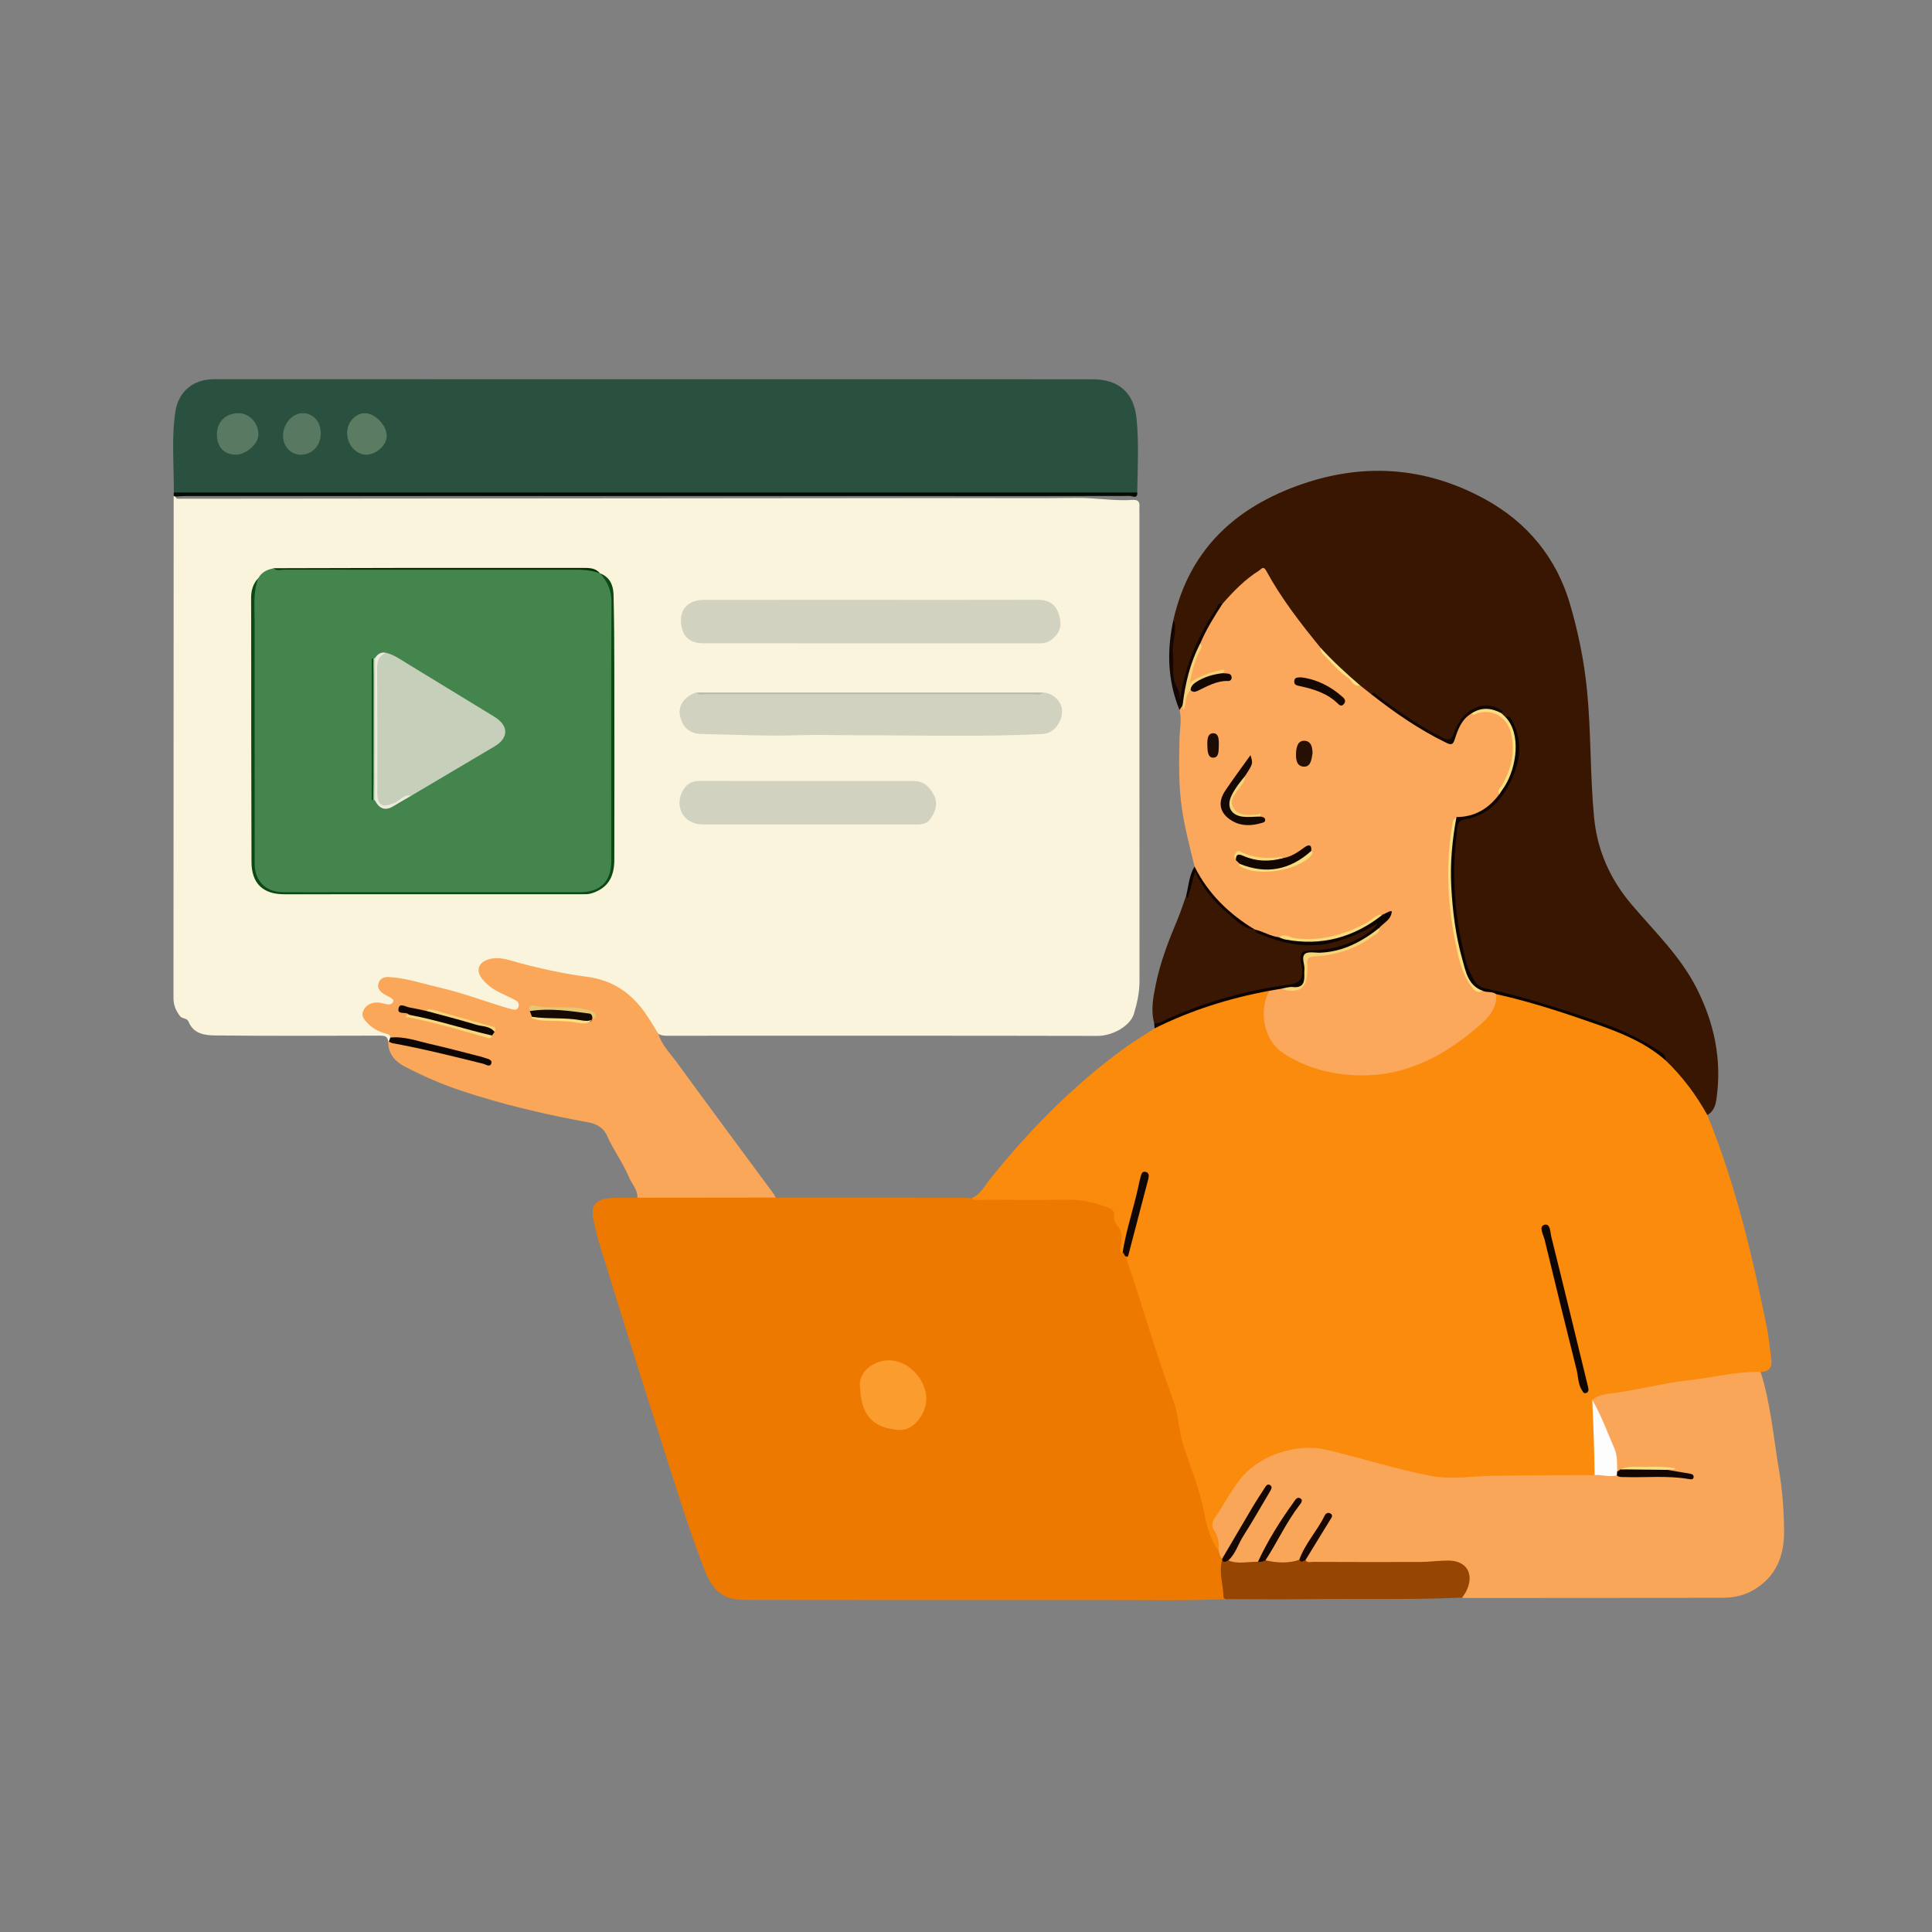 <?xml version="1.0" encoding="utf-8"?>
<!-- Generator: Adobe Illustrator 16.0.0, SVG Export Plug-In . SVG Version: 6.00 Build 0)  -->
<!DOCTYPE svg PUBLIC "-//W3C//DTD SVG 1.1//EN" "http://www.w3.org/Graphics/SVG/1.1/DTD/svg11.dtd">
<svg version="1.1" id="Ebene_1" xmlns="http://www.w3.org/2000/svg" xmlns:xlink="http://www.w3.org/1999/xlink" x="0px" y="0px"
	 width="1024px" height="1024px" viewBox="0 0 1024 1024" enable-background="new 0 0 1024 1024" xml:space="preserve">
<rect x="0" y="0" width="1024" height="1024" fill="#808080" stroke="none"/>
<g>
	<path fill-rule="evenodd" clip-rule="evenodd" fill="#FAF4DD" d="M205.712,552.002c-0.254-2.972-2.142-3.096-4.622-3.089
		c-28.973,0.081-57.948,0.207-86.917-0.099c-5.521-0.059-11.624-0.755-14.252-7.349c-0.768-1.927-3.331-1.47-4.381-2.771
		c-2.206-2.734-3.589-5.867-3.587-9.575c0.058-88.75,0.074-177.5,0.097-266.25c0.429-0.227,0.741-0.105,0.953,0.319
		c0.164,0.681,0.436,1.157,1.289,1.157c138.576-0.128,277.151-0.246,415.727-0.357c20.322-0.017,40.646,0.169,60.965-0.076
		c9.821-0.119,19.541,1.746,29.36,1.061c2.482-0.173,3.813,0.733,3.578,3.405c-0.087,0.992-0.007,1.998-0.007,2.997
		c0,82.955-0.017,165.909,0.034,248.863c0.004,5.961-1.325,11.707-3.001,17.249c-1.826,6.035-10.944,11.592-19.305,11.572
		c-69.795-0.161-139.59-0.094-209.385-0.096c-5.997,0-11.994-0.021-17.99,0.011c-1.849,0.01-3.668,0.017-5.302-1.021
		c-2.542-1.018-3.494-3.475-4.882-5.501c-3.77-5.499-7.72-10.798-12.822-15.206c-4.039-3.488-8.639-5.701-13.768-6.674
		c-16.682-3.164-33.342-6.407-49.806-10.593c-2.432-0.618-4.919-0.913-7.42-0.353c-4.767,1.067-6.126,4.511-3.329,8.562
		c1.85,2.678,4.577,4.326,7.339,5.888c2.753,1.557,5.686,2.778,8.412,4.388c2.146,1.267,3.932,2.956,2.775,5.651
		c-1.082,2.518-3.555,2.085-5.681,1.756c-2.639-0.409-5.113-1.473-7.643-2.301c-16.778-5.489-33.666-10.573-51.07-13.732
		c-0.819-0.148-1.632-0.354-2.463-0.401c-2.172-0.125-4.638-0.464-5.748,1.896c-1.244,2.644,1.197,3.784,2.803,5.139
		c0.635,0.535,1.362,0.96,1.979,1.521c1.002,0.91,2.082,1.906,1.559,3.395c-0.518,1.472-2.004,1.579-3.329,1.746
		c-2.169,0.273-4.316-0.425-6.474-0.219c-2.281,0.219-4.225,1.178-5.109,3.427c-0.874,2.221,0.474,3.828,1.888,5.297
		c2.128,2.21,4.842,3.48,7.637,4.609c1.507,0.609,3.31,0.833,3.832,2.802c0.143,1.144-0.225,2.071-1.164,2.757
		C206.227,551.872,205.969,551.938,205.712,552.002z"/>
	<path fill-rule="evenodd" clip-rule="evenodd" fill="#FA8B0C" d="M514.958,635.062c4.64-1.879,6.753-6.318,9.599-9.875
		c20.889-26.094,44.141-49.743,71.206-69.475c5.22-3.804,10.799-7.113,16.212-10.65c1.389-2.012,3.566-2.897,5.635-3.93
		c16.121-8.045,33.354-12.677,50.851-16.472c1.407-0.306,2.916-0.824,4.361,0.021c0.986,1.498,0.061,2.867-0.291,4.277
		c-4.372,17.492,1.3,25.222,15.073,32.072c18.847,9.374,38.893,10.479,58.682,3.472c13.622-4.823,26.581-11.501,37.003-22.039
		c4.377-4.425,7.897-9.394,9.319-15.602c4.264-1.398,8.165,0.626,12.046,1.625c16.07,4.135,31.892,9.217,47.359,15.162
		c11.082,4.26,22.257,8.79,31.148,17.211c7.18,7.08,14.01,14.454,18.989,23.327c1.201,2.142,2.739,4.159,2.761,6.786
		c14.926,36.532,23.952,74.73,31.673,113.266c1.026,5.125,1.43,10.459,2.209,15.686c0.646,4.331-0.697,7.195-5.631,7.212
		c-2.84,1.677-6.094,1.621-9.191,2.014c-18.818,2.385-37.603,4.972-56.19,8.808c-6.846,1.413-13.872,1.772-20.645,3.61
		c-0.914,0.247-2.114-0.074-1.917,1.532c1.44,10.45,1.294,20.932,1.221,31.408c-0.017,2.319,0.191,4.678-0.805,6.884
		c-1.466,2.129-3.763,1.892-5.876,1.909c-16.479,0.132-32.959-0.001-49.439,0.118c-4.188,0.03-8.29,0.662-12.422,0.998
		c-16.843,1.368-32.662-3.458-48.547-7.743c-10.932-2.948-21.76-6.5-33.04-7.616c-11.89-1.176-22.838,2.222-31.932,10.073
		c-8.304,7.17-13.853,16.532-18.951,26.133c-1.212,2.281-0.88,4.449,0.165,6.688c1.433,3.071,2.442,6.227,0.843,9.585
		c-2.287,1.484-3.034-0.672-3.7-1.891c-2.068-3.793-4.164-7.662-4.846-11.982c-1.852-11.743-5.73-22.872-9.644-34.036
		c-3.072-8.768-5.77-17.665-6.527-27.069c-0.443-5.508-3.271-10.456-5.128-15.604c-6.893-19.098-13.511-38.276-18.297-58.025
		c-0.616-2.54-3.985-4.565-1.674-7.73c4.165-13.431,6.863-27.224,10.057-40.911c-2.227,6.188-3.792,12.552-5.552,18.863
		c-1.998,7.163-3.047,14.591-5.973,21.505c-3.283,0.105-2.705-2.646-2.416-4.124c1.232-6.308-2.635-11.176-4.275-16.652
		c-0.577-1.927-2.436-2.604-4.176-3.246c-5.83-2.151-11.834-3.259-18.067-3.243c-14.969,0.039-29.939,0.076-44.908-0.049
		C519.056,637.323,516.188,638.256,514.958,635.062z"/>
	<path fill-rule="evenodd" clip-rule="evenodd" fill="#EE7900" d="M514.958,635.062c1.551,1.474,3.481,0.839,5.242,0.845
		c15.481,0.05,30.963,0.137,46.442-0.02c6.749-0.068,13.112,1.478,19.357,3.679c2.538,0.894,5.311,1.713,4.435,5.839
		c-0.32,1.507,1.372,3.642,2.52,5.219c3.023,4.158,0.592,8.623,1.007,12.912c0.013,0.135,0.137,0.369,0.21,0.369
		c0.284,0.002,0.569-0.072,0.854-0.117c1.641-0.221,2.067,1.197,2.862,2.119c-0.309,0.387-0.964,0.89-0.878,1.143
		c8.479,25.04,15.72,50.482,24.928,75.298c2.857,7.698,2.753,16.431,5.421,24.382c3.95,11.769,8.785,23.314,11.018,35.544
		c1.308,7.159,3.134,13.808,7.501,19.652c1.598,0.997,2.17,2.619,2.638,4.313c0.068,0.508,0.052,1.012-0.03,1.515
		c-0.396,6.643,1.462,13.165,1.024,19.806c-22.13,0.979-44.272,0.448-66.408,0.473c-61.1,0.066-122.2-0.006-183.299-0.051
		c-3.488-0.002-7.025,0.084-10.453-0.438c-9.145-1.394-13.197-8.418-16.121-15.983c-6.375-16.493-11.8-33.329-17.152-50.182
		c-6.049-19.047-12.15-38.078-18.144-57.143c-7.032-22.364-13.999-44.75-20.922-67.15c-0.922-2.983-1.327-6.124-2.135-9.148
		c-2.316-8.669,0.4-12.532,9.468-12.984c4.485-0.225,8.988-0.095,13.482-0.126c4.139-2.558,8.797-1.606,13.177-1.569
		c17.646,0.152,35.292-0.022,52.936,0.088c2.495,0.016,5.023-0.115,7.23,1.397c31.939,0.015,63.879,0.022,95.819,0.055
		C509.644,634.799,512.301,634.97,514.958,635.062z"/>
	<path fill-rule="evenodd" clip-rule="evenodd" fill="#381601" d="M904.911,590.974c-5.958-10.73-13.225-20.462-22.11-28.957
		c-3.722-6.065-10.171-8.528-16.059-11.299c-24.453-11.508-50.182-19.355-76.564-24.975c-6.042-1.287-9.896-4.205-12.191-9.7
		c-3.429-8.209-4.623-16.962-6.343-25.592c-2.326-11.665-2.264-23.468-2.039-35.272c0.108-5.646,0.964-11.23,1.824-16.812
		c0.478-3.092,2.161-4.958,5.06-5.363c16.188-2.26,29.244-23.106,26.943-41.375c-0.516-4.094-1.597-8.185-5.413-10.741
		c-1.182-0.456-2.145-1.177-2.753-2.314c-3.905-3.733-8.688-4.43-13.595-1.842c-4.117,2.172-6.94,5.518-8.859,9.77
		c-3.597,7.966-3.638,7.891-11.628,3.977c-10.805-5.291-20.401-12.44-30.13-19.393c-1.339-0.957-2.457-2.275-4.245-2.448
		c-2.841-0.736-4.295-3.408-6.686-4.78c-7.503-5.957-14.457-12.497-20.857-19.626c-10.368-12.167-19.866-24.965-27.895-38.806
		c-1.575-2.714-3.183-2.331-5.227-0.809c-5.078,3.779-9.938,7.802-14.107,12.595c-1.2,1.379-2.26,2.892-3.979,3.711
		c-3.191,2.375-4.804,5.911-6.687,9.207c-6.391,11.181-11.511,22.869-13.835,35.639c-0.206,1.135-0.363,2.315-1.006,3.328
		c-0.271,0.426-0.644,0.747-1.467,0.922c-2.893-4.477-3.795-9.567-4.145-14.857c-0.549-8.314,0.041-16.562,1.246-24.782
		c0.121-0.826,0.383-1.619-0.102-2.403c8.286-35.587,31.229-57.757,64.608-70.161c34.519-12.828,68.361-10.871,100.605,6.869
		c22.207,12.217,37.676,30.924,44.841,55.416c4.387,14.997,7.539,30.306,9.073,46.063c2.18,22.408,1.558,44.914,3.731,67.276
		c1.684,17.308,8.475,32.52,19.699,45.783c12.205,14.425,26.044,27.534,34.727,44.755c9.29,18.426,13.334,37.677,10.455,58.211
		C909.314,585.678,908.396,589.082,904.911,590.974z"/>
	<path fill-rule="evenodd" clip-rule="evenodd" fill="#2A513F" d="M92.144,261.031c0.064-14.291-1.331-28.636,0.801-42.848
		c1.612-10.748,9.566-17.2,20.405-17.201c155.25-0.008,310.501,0.002,465.752,0.04c13.662,0.003,21.827,6.904,23.26,20.581
		c1.37,13.084,0.583,26.278,0.414,39.426c-1.751,1.383-3.827,0.935-5.782,0.935c-166.356,0.021-332.713,0.021-499.069,0
		C95.97,261.962,93.896,262.412,92.144,261.031z"/>
	<path fill-rule="evenodd" clip-rule="evenodd" fill="#FBA85C" d="M647.976,319.993c5.794-6.616,11.889-12.916,19.409-17.608
		c1.033-0.646,2.171-2.756,3.754,0.159c8,14.729,18.263,27.897,28.83,40.835c3.652,6.044,9.073,10.464,14.336,14.913
		c2.051,1.733,3.518,4.485,6.563,4.967c1.989,1.576,3.979,3.153,5.968,4.73c6.225,3.117,11.273,7.96,17.123,11.652
		c7.017,4.429,13.928,8.982,21.393,12.676c2.924,1.446,4.27,1.208,5.493-1.969c1.941-5.039,3.479-10.535,9.291-12.849
		c7.379-3.41,13.634-1.393,18.754,4.345c4.698,5.261,4.514,11.822,4.027,18.361c-0.57,7.679-4.575,14.086-7.593,20.86
		c-5.28,8.424-13.462,11.83-22.822,13.193c-2.566,4.799-2.947,10.119-3.155,15.324c-0.762,19.112,0.028,38.118,4.882,56.773
		c1.221,4.69,2.909,9.17,5.226,13.398c1.38,2.519,3.112,4.778,6.441,4.768c2.31,0.948,5.393-0.414,7.086,2.373
		c0.659,7.602-4.317,12.671-9.125,16.849c-18.896,16.423-40.24,27.535-66.188,26.12c-13.485-0.735-26.075-4.082-37.771-11.854
		c-10.479-6.962-12.704-22.904-7.112-32.867c1.504-2.029,3.655-2.218,5.92-2.092c2.259,0.646,4.58,0.702,6.89,0.47
		c3.813-0.383,5.844-2.261,6.025-6.402c0.483-11.049,0.596-11.066,11.656-12.395c9.476-1.138,17.703-5.13,25.186-10.864
		c0.664-0.51,1.135-1.198,1.542-1.919c1.294-2.525,4.271-3.641,5.403-6.354c-1.063-0.664-1.926,0.264-2.876,0.261
		c-7.595,4.029-14.725,8.959-23.314,10.926c-8.798,2.014-17.563,3.472-26.53,1.201c-1.448-0.367-2.904-0.741-4.408-0.278
		c-4.612,0.119-8.486-2.297-12.66-3.693c-0.452-0.171-0.883-0.392-1.299-0.636c-10.839-6.189-19.958-14.235-26.9-24.693
		c-1.947-2.932-3.692-5.889-4.291-9.403c-2.429-10.109-5.118-20.124-6.658-30.473c-1.873-12.589-1.57-25.13-1.296-37.729
		c0.106-4.916,1.3-9.835-0.019-14.75c0.232-0.968-0.022-2.178,1.274-2.6c1.572-0.632,0.723-2.148,1.016-3.206
		c0.589-2.125,0.89-4.271,3.4-5.042c6.825-0.822,12.208-5.825,19.368-5.859c-0.666-1.556-1.583-1.708-2.17-2.25
		c-2.049-2.334-3.855,0.158-5.696,0.451c-2.766,0.438-5.304,1.859-7.855,3.069c-1.149,0.545-2.279,1.843-3.591,0.795
		c-1.348-1.077-0.933-2.715-0.616-4.184c0.843-3.907,2.025-7.708,3.661-11.358c0.746-1.666,1.632-3.286,1.385-5.215
		c2.83-6.32,6.196-12.344,9.956-18.158C646.017,321.636,646.677,320.529,647.976,319.993z"/>
	<path fill-rule="evenodd" clip-rule="evenodd" fill="#FAA659" d="M647.827,826.092c-1.326-1.072-1.558-2.658-1.951-4.167
		c0.183-3.835,0.123-7.472-2.465-10.843c-1.229-1.601-1.112-4.247,0.213-6.157c4.711-6.795,8.463-14.171,13.567-20.764
		c9.565-12.353,29.342-19.615,46-15.716c18.53,4.338,36.65,10.299,55.373,13.835c7.591,1.434,15.308,0.958,22.864,0.363
		c7.464-0.588,14.894-0.486,22.332-0.596c13.808-0.202,27.619-0.143,41.429-0.191c3.876-2.692,8.038-0.429,12.05-0.712
		c11.825,1.029,23.735-0.394,35.137,0.829c-2.257-1.786-6.696,1.036-8.677-2.971c0.703-0.899,1.829-0.276,2.482-0.625
		c-8.635,1.621-17.65-0.234-26.457,1.454c-1.021,0.311-2.044,0.719-3.084,0.067c-0.665-8.734-4.262-16.58-7.508-24.526
		c-1.806-4.419-4.689-8.415-5.179-13.345c3.704-3.232,8.521-3.252,12.899-3.875c12.747-1.814,25.248-5.154,38.006-6.563
		c12.776-1.411,25.334-4.768,38.303-4.453c5.353,16.823,6.767,34.391,9.687,51.669c1.853,10.968,2.732,22.082,2.756,33.189
		c0.027,12.854-4.363,23.722-16.027,30.634c-5.005,2.964-10.535,4.203-16.201,4.219c-45.65,0.124-91.302,0.105-136.953,0.121
		c-0.493,0-0.986-0.131-1.479-0.2c-0.561-2.307,0.894-4.157,1.443-6.203c2.148-8.013-1.228-12.651-9.412-12.007
		c-22.582,1.779-45.189,0.396-67.779,0.838c-2.308,0.045-4.676,0.231-6.82-0.951c-2.021-1.985-0.351-3.683,0.546-5.332
		c2.618-4.82,6.045-9.144,8.71-13.94c0.79-1.421,1.828-2.725,1.693-4.62c-4.958,7.86-10.172,15.537-14.875,23.56
		c-5.73,2.002-11.481,1.835-17.244,0.204c-1.665-1.853-0.272-3.432,0.563-4.969c4.209-7.741,8.282-15.568,13.677-22.597
		c0.9-1.174,1.832-2.375,2.227-5.079c-5.61,7.083-9.533,14.032-13.765,20.795c-2.604,4.163-3.79,9.273-8.009,12.406
		c-4.895,0.563-9.79,1.247-14.59-0.523c-1.621-2.036,0.248-3.383,1.09-4.818c6.114-10.437,11.834-21.104,18.377-31.289
		c0.437-0.681,0.925-1.386,0.81-2.669c-1.697,1.411-2.613,3.109-3.58,4.756c-5.284,9.005-11.021,17.745-15.623,27.15
		C651.444,823.396,650.787,825.997,647.827,826.092z"/>
	<path fill-rule="evenodd" clip-rule="evenodd" fill="#FAA759" d="M411.167,634.741c-24.448,0.028-48.896,0.057-73.344,0.084
		c0.266-4.306-2.954-7.209-4.434-10.808c-3.154-7.673-8.249-14.344-11.594-21.971c-1.78-4.059-5.3-6.328-10.018-7.188
		c-22.762-4.146-45.265-9.416-67.247-16.723c-10.232-3.401-20.064-7.696-29.667-12.653c-5.791-2.988-9.081-6.959-9.152-13.48
		l0.228-0.111l0.2,0.155c4.571-0.872,8.893,0.623,13.182,1.672c12.489,3.054,25.133,5.444,37.595,8.625
		c-14.995-3.492-29.586-8.6-44.851-11.007c-1.786-0.281-3.678-0.185-5.214-1.401c0.033-1.534-0.985-1.723-2.222-2.068
		c-3.55-0.992-6.863-2.546-9.48-5.254c-1.864-1.927-3.974-3.942-2.574-6.94c1.496-3.2,4.438-4.405,7.795-4.312
		c2.824,0.078,6.634,2.486,8.062-0.444c0.842-1.729-3.676-2.986-5.698-4.564c-1.695-1.322-2.83-2.954-2.136-5.144
		c0.817-2.574,2.806-3.491,5.45-3.356c9.208,0.471,17.887,3.477,26.764,5.525c11.342,2.617,22.262,6.643,33.362,10.069
		c1.742,0.538,3.481,1.114,5.26,1.494c1.283,0.274,2.743,0.486,3.331-1.242c0.586-1.722-0.142-2.885-1.691-3.641
		c-2.691-1.313-5.365-2.66-8.077-3.929c-3.522-1.648-6.557-3.939-9.092-6.862c-4.024-4.64-2.523-9.272,3.37-10.882
		c5.484-1.498,10.572,0.501,15.618,1.881c12.03,3.292,24.226,5.842,36.54,7.499c13.353,1.796,23.137,8.571,30.614,19.278
		c2.463,3.526,4.622,7.268,6.919,10.91c1.721,5.922,6.142,10.164,9.608,14.928c16.983,23.337,34.218,46.492,51.351,69.723
		C410.412,633.262,410.756,634.026,411.167,634.741z"/>
	<path fill-rule="evenodd" clip-rule="evenodd" fill="#391702" d="M611.751,542.323c-1.892-6.918-0.533-13.749,0.831-20.497
		c2.415-11.943,6.798-23.256,11.515-34.455c1.758-4.177,3.107-8.527,4.644-12.798c2.687-3.752,1.626-8.781,4.6-13.153
		c8.01,13.341,17.537,24.823,31.823,31.326l-0.139-0.072c13.664,6.998,27.956,8.955,42.854,4.986
		c6.271-1.671,12.375-3.872,17.858-7.549c1.377-0.925,3.439-2.819,4.79-0.976c1.159,1.581-0.816,3.469-2.192,4.451
		c-7.658,5.461-15.806,9.884-25.442,10.672c-1.16,0.095-2.334,0.008-3.495,0.119c-8.271,0.79-8.271,0.795-8.168,9.033
		c0.089,7.071-1.935,9.085-8.978,9.829c-22.86,2.411-44.612,8.801-65.299,18.772C615.084,542.913,613.568,543.5,611.751,542.323z"/>
	<path fill-rule="evenodd" clip-rule="evenodd" fill="#964502" d="M651.033,827.064c5.141,2.139,10.456,0.545,15.688,0.738
		c1.223-0.811,2.449-1.604,3.998-0.811c5.987,1.37,11.962,1.746,17.904-0.24c1.095-0.005,2.226-0.646,3.273,0.184
		c1.098,1.56,2.739,0.895,4.135,0.899c18.814,0.064,37.629,0.128,56.442,0.049c4.978-0.021,9.951-0.741,14.928-0.763
		c10.032-0.043,14.246,7.125,9.72,16.312c-0.583,1.184-1.446,2.228-2.179,3.336c-27.971,1.229-55.964,0.512-83.945,0.823
		c-13.824,0.154-27.652-0.013-41.484-0.034c-0.364-0.331-1.035-0.66-1.038-0.994c-0.057-6.582-2.612-13.075-0.727-19.724
		C648.838,826.986,650.003,826.032,651.033,827.064z"/>
	<path fill-rule="evenodd" clip-rule="evenodd" fill="#020C02" d="M92.144,261.031c170.211-0.001,340.421-0.002,510.632-0.003
		c0.198,3.614-2.566,1.833-3.85,1.836c-32.466,0.095-64.931,0.06-97.396,0.057c-134.357-0.01-268.713-0.018-403.07-0.013
		c-1.819,0-3.638,0.184-5.458,0.281c-0.318-0.106-0.635-0.213-0.953-0.319C92.081,262.257,92.112,261.644,92.144,261.031z"/>
	<path fill-rule="evenodd" clip-rule="evenodd" fill="#0D0402" d="M611.751,542.323c2.76,0.247,4.887-1.335,7.238-2.382
		c20.388-9.068,41.669-15.032,63.775-18.006c6.604-0.889,8.587-3.29,6.923-11.193c-1.055-5.011-0.502-6.824,5.1-6.97
		c10.896-0.283,21.23-2.987,30.371-9.399c1.929-1.354,3.725-2.707,4.936-4.989c-6.643,4.125-13.696,7.223-21.138,9.482
		c-14.98,4.548-29.114,1.477-42.939-4.556c-0.478-0.209-0.668-1.074-0.992-1.635c4.45,0.927,8.344,3.592,12.921,4.125
		c7.026,0.712,13.913,2.266,21.146,1.359c11.833-1.484,22.458-5.558,31.943-12.714c0.548-0.414,1.114-0.698,1.813-0.662
		c1.178-0.575,2.346-1.17,3.539-1.708c0.28-0.127,0.646-0.064,1.3-0.114c-0.26,4.616-4.43,6.145-6.787,8.981
		c-7.504,7.952-17.054,11.758-27.588,13.445c-2.604,0.417-5.261,0.798-7.932,0.57c-2.602-0.222-3.576,1.023-3.49,3.547
		c0.098,2.823-0.074,5.658,0.035,8.479c0.155,4-1.836,5.956-5.645,5.864c-2.479-0.059-4.901,1.095-7.383,0.234
		c-2.036,0.354-4.073,0.707-6.111,1.062c-21.164,3.911-41.519,10.291-60.811,19.917
		C611.899,544.148,611.825,543.236,611.751,542.323z"/>
	<path fill-rule="evenodd" clip-rule="evenodd" fill="#120704" d="M626.815,373.831c-0.555,0.828-1.11,1.656-1.663,2.487
		c-6.423-15.767-6.791-31.923-3.089-48.339c2.119,6.204-0.929,12.298-0.358,18.536c0.587,6.412-1.189,13.093,2.817,19.035
		c0.577,0.855,0.448,2.188,0.897,4.715c2.876-18.316,9.759-33.579,19.23-47.753c0.795-1.189,0.905-3.42,3.325-2.516
		c-4.413,6.729-8.633,13.568-11.779,21.008C631.511,351.5,630.087,362.929,626.815,373.831z"/>
	<path fill-rule="evenodd" clip-rule="evenodd" fill="#0D0402" d="M665.163,492.747c-6.587-0.681-10.696-5.562-15.23-9.427
		c-6.705-5.715-12.348-12.461-16.558-21.321c-1.295,4.842-2.22,8.928-3.509,12.896c-0.805,2.476-0.782-0.033-1.126-0.321
		c1.24-5.165,1.54-10.599,4.387-15.302C640.357,473.73,651.453,484.49,665.163,492.747z"/>
	<path fill-rule="evenodd" clip-rule="evenodd" fill="#44844D" d="M136.949,306.395c1.765-3.233,4.789-4.501,8.16-5.228
		c1.782,0.62,3.626,0.313,5.438,0.313c52.348,0.019,104.694,0.036,157.042-0.028c3.756-0.005,7.231,0.574,10.464,2.479l-0.055-0.065
		c6.011,4.029,6.934,10.209,6.939,16.7c0.033,45.326,0.011,90.65,0.021,135.975c0.002,9.911-6.36,16.955-17.305,16.938
		c-52.157-0.079-104.313-0.034-156.471-0.037c-11.335-0.001-17.177-5.77-17.184-17.158c-0.031-46.158,0.022-92.316-0.074-138.474
		C133.917,313.625,135.188,309.999,136.949,306.395z"/>
	<path fill-rule="evenodd" clip-rule="evenodd" fill="#D1D2C0" d="M461.792,317.941c29.469,0.003,58.938,0.046,88.406-0.039
		c5.08-0.015,8.834,1.955,10.618,6.589c2.473,6.424,1.303,10.598-3.223,14.347c-1.891,1.568-4.006,2.144-6.452,2.143
		c-59.437-0.022-118.874,0.012-178.312-0.023c-7.97-0.005-11.998-4.434-11.901-12.626c0.074-6.248,4.779-10.38,11.957-10.384
		C402.521,317.93,432.157,317.939,461.792,317.941z"/>
	<path fill-rule="evenodd" clip-rule="evenodd" fill="#D2D2C0" d="M552.84,367.046c5.262,0.255,9.944,4.722,10.089,9.624
		c0.179,6.081-4.577,12.077-9.989,12.347c-33.755,1.689-67.521,0.639-101.287,0.661c-9.211,0.006-18.463-0.34-27.723-0.019
		c-17.427,0.605-34.908-0.298-52.366-0.647c-6.239-0.125-10.341-4.032-11.275-10.442c-0.725-4.977,3.004-9.863,8.779-11.505
		c1.418,0.73,2.947,0.407,4.423,0.407c58.311,0.018,116.621,0.018,174.931,0C549.897,367.471,551.429,367.807,552.84,367.046z"/>
	<path fill-rule="evenodd" clip-rule="evenodd" fill="#D2D2C0" d="M428.79,436.973c-18.822,0.004-37.645,0.048-56.466-0.014
		c-9.893-0.032-15.236-9.305-10.371-17.995c1.812-3.236,4.58-5.05,8.546-5.045c37.977,0.053,75.954,0.032,113.931,0.034
		c5.429,0.001,8.601,3.523,10.694,7.756c2.191,4.432,0.558,8.837-2.188,12.611c-1.823,2.507-4.733,2.688-7.68,2.678
		C466.434,436.94,447.612,436.968,428.79,436.973z"/>
	<path fill-rule="evenodd" clip-rule="evenodd" fill="#0D4912" d="M136.949,306.395c-2.942,7.501-1.992,15.351-1.997,23.097
		c-0.025,42.802-0.004,85.604,0.032,128.407c0.007,8.959,5.859,14.9,14.879,14.981c11.324,0.102,22.65,0.012,33.975,0.012
		c41.137,0.003,82.274,0.012,123.411,0.011c10.974,0,16.721-5.634,16.724-16.513c0.012-45.8-0.124-91.601,0.116-137.399
		c0.032-6.225-2.23-10.821-6.09-15.124c5.257,1.956,7.073,6.357,7.197,11.327c0.337,13.485,0.4,26.98,0.421,40.471
		c0.052,33.325,0.057,66.65,0,99.975c-0.017,9.801-3.918,15.266-12.08,17.853c-1.832,0.581-3.616,0.462-5.419,0.463
		c-52.487,0.027-104.974,0.033-157.462,0.024c-11.277-0.001-17.317-5.722-17.36-17.152c-0.16-42.656-0.128-85.312-0.17-127.968
		c-0.004-3.999-0.05-7.997-0.034-11.996C133.108,312.915,134.109,309.312,136.949,306.395z"/>
	<path fill-rule="evenodd" clip-rule="evenodd" fill="#0E0603" d="M206.852,549.935c7.258-0.764,14.016,1.762,20.89,3.33
		c9.181,2.093,18.28,4.543,27.412,6.852c0.64,0.162,1.25,0.44,1.886,0.626c1.569,0.457,3.891,0.958,3.409,2.758
		c-0.651,2.431-2.889,0.676-4.244,0.338c-16.016-3.991-32.031-7.967-48.274-10.959c-0.626-0.116-1.195-0.55-1.79-0.834
		C206.377,551.342,206.614,550.639,206.852,549.935z"/>
	<path fill-rule="evenodd" clip-rule="evenodd" fill="#B6BAAD" d="M552.84,367.046c-1.511,1.58-3.461,0.887-5.206,0.889
		c-57.785,0.039-115.569,0.041-173.354,0.005c-1.748-0.001-3.695,0.681-5.213-0.876C430.325,367.059,491.583,367.053,552.84,367.046
		z"/>
	<path fill-rule="evenodd" clip-rule="evenodd" fill="#013402" d="M318.053,303.932c-5.359-2.217-10.996-1.971-16.63-1.968
		c-50.37,0.025-100.741,0.022-151.111-0.027c-1.729-0.001-3.666,0.768-5.203-0.77c21.933-0.055,43.866-0.141,65.799-0.158
		c32.738-0.026,65.478-0.004,98.216-0.007C312.426,301.002,315.716,301.007,318.053,303.932z"/>
	<path fill-rule="evenodd" clip-rule="evenodd" fill="#0C0402" d="M792.981,526.896c-2.126-1.563-4.843-0.695-7.097-1.729
		c-2.646,0.356-4.206-1.04-5.675-3.079c-3.271-4.541-4.979-9.696-6.32-15.004c-4.952-19.599-6.599-39.507-4.854-59.623
		c0.418-4.825,0.357-9.927,2.917-14.396c9.704-0.052,17.08-4.465,22.724-12.127c1.307-4.468,4.48-8.018,5.894-12.499
		c2.261-7.172,2.319-14.281,0.887-21.564c-0.533-2.711-3.354-4.078-3.577-6.856c2.53-1.042,3.043,1.078,3.813,2.55
		c6.198,11.857,3.548,23.279-2.355,34.177c-4.923,9.088-12.157,15.696-22.866,17.514c-4.892,0.83-4.062,5.165-4.438,8.207
		c-2.803,22.607-0.834,44.908,4.905,66.918c0.89,3.412,2.356,6.557,4.029,9.617c1.333,2.44,3.38,4.206,6.096,4.798
		c21.717,4.728,42.778,11.656,63.699,19.026c9.726,3.428,18.934,8.071,27.656,13.555c1.902,1.196,4.686,2.412,4.383,5.637
		c-10.78-9.53-23.918-14.712-37.165-19.355C828.346,536.601,810.917,530.866,792.981,526.896z"/>
	<path fill-rule="evenodd" clip-rule="evenodd" fill="#0F0502" d="M841.856,735.82c0.144,1.05,0.093,2.031-1.091,2.475
		c-1.296,0.484-1.763-0.557-2.276-1.36c-2.131-3.337-1.961-7.298-2.874-10.962c-5.729-22.964-11.43-45.934-16.945-68.947
		c-0.625-2.604-3.314-6.902-0.085-7.848c3.198-0.936,3.065,4.058,3.684,6.533c6.576,26.351,12.95,52.753,19.381,79.141
		C841.728,735.173,841.792,735.497,841.856,735.82z"/>
	<path fill-rule="evenodd" clip-rule="evenodd" fill="#FEFDFD" d="M856.941,782.013c-3.933,1.094-7.827-0.612-11.752-0.156
		c-0.119-5.812-0.185-11.625-0.37-17.435c-0.238-7.467-0.572-14.93-0.865-22.394c4.814,8.145,7.921,17.068,11.712,25.679
		c1.728,3.922,1.359,8.132,1.479,12.268C857.567,780.702,857.508,781.383,856.941,782.013z"/>
	<path fill-rule="evenodd" clip-rule="evenodd" fill="#110704" d="M597.887,665.906c-1.964,0.656-1.862-1.476-2.863-2.119
		c1.839-11.644,5.655-22.813,8.199-34.287c0.395-1.78,0.697-3.59,1.232-5.325c0.414-1.34,0.53-3.431,2.549-3.091
		c2.177,0.366,2.044,2.235,1.584,3.973c-0.892,3.366-1.777,6.733-2.658,10.101C603.247,645.406,600.567,655.657,597.887,665.906z"/>
	<path fill-rule="evenodd" clip-rule="evenodd" fill="#FB9C2E" d="M455.905,735.706c-1.474-7.966,6.704-14.709,15.141-14.73
		c10.259-0.026,19.875,9.94,19.891,20.409c0.013,8.271-6.972,16.828-13.953,16.505C464.093,757.294,456.411,751.322,455.905,735.706
		z"/>
	<path fill-rule="evenodd" clip-rule="evenodd" fill="#150702" d="M651.033,827.064c-1.12,0.289-2.311,1.636-3.285-0.225
		c0.12-0.24,0.147-0.491,0.081-0.75c5.37-9.146,10.708-18.313,16.13-27.431c2.034-3.422,4.259-6.731,6.399-10.092
		c0.637-0.997,1.401-2.253,2.702-1.492c1.532,0.894,0.777,2.211,0.059,3.414c-4.681,7.839-9.149,15.813-14.066,23.5
		C656.295,818.302,654.928,823.465,651.033,827.064z"/>
	<path fill-rule="evenodd" clip-rule="evenodd" fill="#120703" d="M779.94,378.13c-5.279,3.079-7.194,8.447-8.899,13.753
		c-0.941,2.928-1.938,3.041-4.44,1.826c-14.313-6.953-27.304-15.918-39.765-25.72c1.454-1.741,2.258-0.101,3.211,0.636
		c10.928,8.432,22.259,16.2,34.666,22.379c3.297,1.642,4.673,0.994,5.782-2.174c1.913-5.464,4.849-10.201,10.158-13.035
		c4.944-2.64,9.853-2.613,14.656,0.38c0.678,0.423,1.524,0.923,0.479,1.847C790.492,376.165,785.207,375.804,779.94,378.13z"/>
	<path fill-rule="evenodd" clip-rule="evenodd" fill="#F7DF7F" d="M779.94,378.13c5.259-3.485,10.545-2.955,15.848-0.108
		c0.696,0.666,1.395,1.331,2.092,1.996c8.664,8.862,5.858,26.965-0.422,36.805c-0.89,1.395-1.852,2.743-2.781,4.113
		c-1.531-1.902,0.367-3.029,1.104-4.283c5.021-8.544,7.413-17.479,5.229-27.455c-1.938-8.846-9.441-13.674-17.973-11.173
		C782.036,378.319,781.016,379.503,779.94,378.13z"/>
	<path fill-rule="evenodd" clip-rule="evenodd" fill="#FAE282" d="M720.868,363.259c-3.652,1.01-4.337-2.773-6.494-4.155
		c-5.188-3.322-8.9-8.341-13.324-12.553c-0.902-0.859-1.192-1.954-1.081-3.172C706.481,350.481,713.543,357.01,720.868,363.259z"/>
	<path fill-rule="evenodd" clip-rule="evenodd" fill="#597962" d="M114.968,230.273c0.063-6.895,4.789-11.408,11.796-11.269
		c5.576,0.111,10.255,5.374,10.2,11.471c-0.044,4.891-6.705,10.645-12.175,10.518C118.649,240.85,114.908,236.767,114.968,230.273z"
		/>
	<path fill-rule="evenodd" clip-rule="evenodd" fill="#5B7B63" d="M183.98,229.551c-0.009-5.567,4.174-10.356,9.201-10.535
		c5.46-0.193,11.864,6.406,11.783,12.143c-0.068,4.851-5.449,9.754-10.788,9.828C188.777,241.063,183.99,235.694,183.98,229.551z"/>
	<path fill-rule="evenodd" clip-rule="evenodd" fill="#587861" d="M170.001,229.826c-0.04,6.48-4.691,11.303-10.781,11.18
		c-5.315-0.108-9.384-4.686-9.212-10.365c0.186-6.138,4.893-11.494,10.223-11.634C165.934,218.858,170.041,223.405,170.001,229.826z
		"/>
	<path fill-rule="evenodd" clip-rule="evenodd" fill="#160803" d="M667.906,432.77c1.153,0.202,2.519,0.327,2.655,1.77
		c0.12,1.265-1.184,1.452-2.077,1.714c-5.269,1.54-10.532,1.693-15.398-1.157c-6.555-3.839-7.933-9.652-3.688-15.999
		c4.185-6.257,8.707-12.289,13.379-18.835c1.406,4.458,1.406,4.458-2.961,11.156c-1.1,3.211-3.555,5.566-5.309,8.364
		c-4.479,7.144-2.405,11.609,5.98,12.647C662.952,432.733,665.461,432.051,667.906,432.77z"/>
	<path fill-rule="evenodd" clip-rule="evenodd" fill="#120703" d="M657.096,457.845c-0.689-0.651-1.379-1.304-2.069-1.955
		c-0.897-3.157,1.038-4.201,3.324-3.21c7.037,3.051,14.242,3.082,21.604,2.142c4.353-0.651,7.811-3.055,11.255-5.579
		c2.021-1.479,4.085-2.192,3.805,1.748c0.16,0.922-0.314,1.595-0.92,2.174c-8.136,7.787-24.706,10.678-34.982,6.102
		C658.355,458.93,657.663,458.466,657.096,457.845z"/>
	<path fill-rule="evenodd" clip-rule="evenodd" fill="#F8DE7F" d="M771.953,433.063c-2.241,12.093-3.399,24.273-2.76,36.578
		c0.684,13.129,2.289,26.169,5.859,38.822c1.834,6.498,2.995,13.896,10.832,16.703c-3.278,1.771-4.793-0.604-6.328-2.754
		c-5.263-7.373-6.836-16.068-8.523-24.656c-4.022-20.483-4.674-41.061-1.136-61.698C770.109,434.82,770.136,434.825,771.953,433.063
		z"/>
	<path fill-rule="evenodd" clip-rule="evenodd" fill="#150803" d="M689.85,359.022c8.144,1.093,15.581,4.767,21.982,10.599
		c1.042,0.949,1.566,2.181,0.463,3.516c-0.98,1.185-2.003,0.974-2.965,0.013c-5.65-5.645-12.856-7.881-20.392-9.514
		c-1.243-0.27-3.169-0.426-2.948-2.647C686.211,358.77,687.881,359.098,689.85,359.022z"/>
	<path fill-rule="evenodd" clip-rule="evenodd" fill="#F4D477" d="M678.896,524.082c2.133-0.344,4.319-1.167,6.388-0.935
		c4.841,0.543,6.148-1.915,6.038-6.055c-0.026-0.995-0.076-2.004,0.037-2.988c0.337-2.925-1.813-6.683,0.291-8.505
		c1.664-1.44,5.365-0.535,8.162-0.655c11.962-0.511,21.93-5.784,31.086-13.001c0.663,2.374-1.476,2.923-2.716,3.861
		c-9.263,7.003-19.824,10.559-31.35,11.083c-3.054,0.139-4.264,1.073-3.914,4.083c0.134,1.148,0.021,2.326,0.021,3.49
		C692.927,523.932,688.303,527.101,678.896,524.082z"/>
	<path fill-rule="evenodd" clip-rule="evenodd" fill="#261004" d="M695.67,399.299c-0.563,3.289-0.905,7.315-4.821,7.028
		c-3.753-0.275-4.104-4.192-3.907-7.422c0.185-3.025,0.941-6.517,4.61-6.265C695.142,392.887,695.635,396.347,695.67,399.299z"/>
	<path fill-rule="evenodd" clip-rule="evenodd" fill="#130702" d="M647.971,356.803c0.992,0.073,1.992,0.087,2.974,0.235
		c1.099,0.166,1.795,0.865,1.848,1.992c0.057,1.219-0.817,1.961-1.837,1.92c-6.119-0.247-11.133,2.84-16.351,5.291
		c-1.403,0.659-2.517,0.607-3.59-0.481c-0.935-1.175-0.475-2.227,0.492-2.982C636.334,359.001,641.517,356.132,647.971,356.803z"/>
	<path fill-rule="evenodd" clip-rule="evenodd" fill="#F5D177" d="M647.971,356.803c-4.972,0.58-9.713,1.958-13.932,4.663
		c-1.449,0.93-2.908,2.241-3.024,4.294c-2.965,2.792-2.332,6.801-3.439,10.25c-0.961-0.51-0.488-1.473-0.76-2.18
		c1.349-11.45,3.944-22.544,9.38-32.827c1.666,1.953-0.119,3.419-0.806,4.945c-2.175,4.831-3.561,9.854-4.747,15.88
		c5.524-3.811,10.997-5.418,16.558-6.733C649.48,354.556,649.455,355.442,647.971,356.803z"/>
	<path fill-rule="evenodd" clip-rule="evenodd" fill="#F5DC7D" d="M732.847,484.784c-15.259,12.095-32.405,16.808-51.667,13.158
		c-1.111-0.21-2.157-0.753-3.234-1.141c2.753-2.24,5.508,0.015,8.055,0.382c13.789,1.988,26.187-1.695,38.19-7.983
		C727.052,487.699,729.084,484.503,732.847,484.784z"/>
	<path fill-rule="evenodd" clip-rule="evenodd" fill="#1D0C04" d="M645.991,395.285c-0.121,2.618,0.161,6.381-3.078,6.293
		c-2.89-0.078-2.885-3.813-2.991-6.444c-0.033-0.828-0.047-1.663,0.023-2.486c0.163-1.913,0.737-3.909,2.893-4.005
		c2.579-0.114,3.012,2.075,3.144,4.158C646.033,393.625,645.989,394.457,645.991,395.285z"/>
	<path fill-rule="evenodd" clip-rule="evenodd" fill="#F7DC7C" d="M657.096,457.845c14.1,5.788,26.689,3.232,37.919-6.854
		c0.913,0.611,0.763,1.333,0.19,2.069c-6.621,8.5-29.223,12.009-38.191,5.93c-0.119-0.082-0.311-0.247-0.289-0.319
		C656.809,458.383,656.966,458.117,657.096,457.845z"/>
	<path fill-rule="evenodd" clip-rule="evenodd" fill="#F2D479" d="M667.906,432.77c-2.989,0.061-6.008,0.418-8.962,0.12
		c-6.521-0.66-9.04-5.378-6.188-11.269c1.819-3.756,4.378-7.027,7.059-10.203c0.21,2.367-1.243,3.952-2.491,5.727
		c-2.316,3.297-6.097,6.769-3.542,10.988c2.7,4.46,7.887,3.934,12.521,3.536C667.26,431.586,668.878,430.173,667.906,432.77z"/>
	<path fill-rule="evenodd" clip-rule="evenodd" fill="#F7D87B" d="M679.955,454.821c-7.066,2.002-14.057,1.818-20.808-1.133
		c-2.638-1.152-4.131-1.138-4.121,2.202c-1.081-1.912-1.045-2.274-0.278-3.511c0.602-0.972,1.444-1.631,2.429-1.13
		c7.014,3.57,14.422,3.948,22.034,2.976C679.431,454.197,679.706,454.613,679.955,454.821z"/>
	<path fill-rule="evenodd" clip-rule="evenodd" fill="#130502" d="M856.941,782.013c0.067-0.679,0.135-1.358,0.202-2.037
		c0.586-0.397,1.172-0.793,1.757-1.188c8.269-0.38,16.542-1.165,24.791,0.272c3.912,0.652,7.825,1.296,11.736,1.958
		c1.195,0.202,2.493,0.569,2.189,2.085c-0.256,1.267-1.519,0.993-2.469,0.829c-11.257-1.943-22.609-0.713-33.914-1.046
		C859.745,782.843,858.218,783.07,856.941,782.013z"/>
	<path fill-rule="evenodd" clip-rule="evenodd" fill="#150702" d="M670.719,826.992c-1.267,0.598-2.566,1.031-3.999,0.812
		c5.191-11.165,11.692-21.552,18.879-31.515c0.853-1.18,1.918-3.383,3.853-1.967c1.351,0.988-0.108,2.642-0.76,3.493
		C681.706,806.938,676.963,817.428,670.719,826.992z"/>
	<path fill-rule="evenodd" clip-rule="evenodd" fill="#190802" d="M691.896,826.936c-1.112,0.313-2.271,1.446-3.273-0.184
		c3.092-8.652,9.559-15.367,13.52-23.525c0.558-1.149,1.835-1.721,2.95-1.107c1.734,0.955,0.613,2.281-0.033,3.344
		C700.695,812.635,696.289,819.781,691.896,826.936z"/>
	<path fill-rule="evenodd" clip-rule="evenodd" fill="#FCDF7F" d="M883.691,779.06c-8.264-0.091-16.527-0.182-24.791-0.272
		c4.614-2.22,9.71-1.084,14.44-1.307c4.677-0.221,9.712-0.078,14.735,0.69C886.639,779.458,885.022,778.49,883.691,779.06z"/>
	<path fill-rule="evenodd" clip-rule="evenodd" fill="#0F0602" d="M262.132,546.92c-0.443,0.641-0.886,1.283-1.329,1.925
		c-1.222,1.121-2.508,0.435-3.745,0.083c-12.43-3.526-24.764-7.424-37.537-9.613c-0.994-0.17-1.901-0.602-2.561-1.425
		c-0.27-0.186-0.533-0.383-0.812-0.554c-1.692-1.035-5.748,0.557-4.885-3.013c0.685-2.835,3.634-0.746,5.558-0.403
		c3.055,0.544,6.08,1.256,9.117,1.896c2.227-0.76,4.233,0.396,6.177,1.001c8.163,2.538,16.494,4.422,24.711,6.731
		C258.766,544.094,261.734,543.687,262.132,546.92z"/>
	<path fill-rule="evenodd" clip-rule="evenodd" fill="#160A04" d="M313.966,539.944l-0.216,0.186l0.083,0.271
		c-0.499,1.662-1.921,1.062-2.899,0.989c-8.38-0.621-16.784-0.834-25.162-1.482c-1.305-0.101-2.63-0.269-3.799-0.97
		c-0.387-1.015-0.774-2.029-1.162-3.044c0.135-1.55,1.341-1.941,2.482-1.815c9.032,1.001,18.201,0.146,27.158,1.955
		C312.366,536.421,315.185,536.512,313.966,539.944z"/>
	<path fill-rule="evenodd" clip-rule="evenodd" fill="#F7D87B" d="M216.96,537.89c14.834,2.77,29.158,7.588,43.843,10.955
		c-0.651,2.402-2.628,1.186-3.619,0.9c-13.417-3.865-26.836-7.703-40.523-10.535c-0.325-0.067-2.235,0.524-1.136-1.148
		C215.696,537.802,216.467,537.937,216.96,537.89z"/>
	<path fill-rule="evenodd" clip-rule="evenodd" fill="#E7C872" d="M313.966,539.944c0.135-1.289-0.403-2.578-1.551-2.732
		c-10.489-1.407-20.983-2.999-31.604-1.317c-1.285-3.085,1.276-3.138,2.761-2.819c8.779,1.887,17.829-0.327,26.551,1.899
		c1.878,0.479,4.075,0.543,5.291,2.307C316.424,538.747,315.76,539.765,313.966,539.944z"/>
	<path fill-rule="evenodd" clip-rule="evenodd" fill="#F5D578" d="M262.132,546.92c-2.53-3.229-6.552-2.802-9.904-3.83
		c-8.689-2.666-17.516-4.879-26.289-7.273c0.861-1.104,2.021-1.013,3.162-0.693c10.134,2.834,20.27,5.662,30.381,8.575
		C260.956,544.123,263.562,543.961,262.132,546.92z"/>
	<path fill-rule="evenodd" clip-rule="evenodd" fill="#FBDE7E" d="M281.974,538.938c8.632,1.279,17.425,0.241,26.046,1.836
		c1.888,0.35,3.936,0.615,5.814-0.373c-2.813,3.264-6.642,1.732-9.721,1.35c-5.641-0.701-11.25-0.585-16.874-0.839
		c-1.771-0.08-3.519-0.729-5.272-1.142c-0.101-0.023-0.216-0.259-0.211-0.392C281.763,539.23,281.896,539.085,281.974,538.938z"/>
	<path fill-rule="evenodd" clip-rule="evenodd" fill="#C5CFB9" d="M204.914,346.085c4.119,1.033,7.491,3.539,11.027,5.686
		c15.362,9.327,30.678,18.73,46.024,28.083c7.729,4.711,7.802,11.228,0.132,15.772c-14.734,8.73-29.472,17.454-44.208,26.18
		c-3.741,0.576-6.352,3.431-9.727,4.812c-5.24,2.143-8.708,0.341-9.479-5.329c-0.112-0.823-0.092-1.658-0.092-2.488
		c-0.013-21.427-0.036-42.854,0.014-64.281C198.618,348.845,199.678,347.545,204.914,346.085z"/>
	<path fill-rule="evenodd" clip-rule="evenodd" fill="#EDE9DB" d="M204.914,346.085c-4.13,1.319-5.088,4.196-5.05,8.364
		c0.199,21.781,0.094,43.565,0.112,65.35c0.006,7.212,2.606,8.576,9.348,5.617c2.822-1.239,4.778-4.693,8.565-3.61
		c-3.145,1.833-6.319,3.619-9.429,5.51c-4.422,2.689-7.483,1.216-9.716-3.021c-0.855-1.529-0.759-3.209-0.76-4.869
		c-0.008-21.949-0.009-43.898,0.001-65.846c0-1.657-0.116-3.343,0.83-4.843C200.254,346.49,202.174,345.344,204.914,346.085z"/>
	<path fill-rule="evenodd" clip-rule="evenodd" fill="#045512" d="M198,423.935c-1.086,0.473-0.998-0.38-0.998-0.957
		c-0.01-24.341-0.004-48.682,0.009-73.024c0-0.308,0.047-0.681,0.225-0.899c0.108-0.133,0.51-0.027,0.78-0.029
		C198.748,373.995,198.769,398.965,198,423.935z"/>
	<path fill-rule="evenodd" clip-rule="evenodd" fill="#C5CFB9" d="M198,423.935c0.005-24.97,0.01-49.94,0.016-74.91
		c0.27-0.086,0.536-0.182,0.798-0.287c-0.023,25.186-0.047,50.372-0.071,75.557C198.498,424.171,198.25,424.051,198,423.935z"/>
</g>
</svg>
